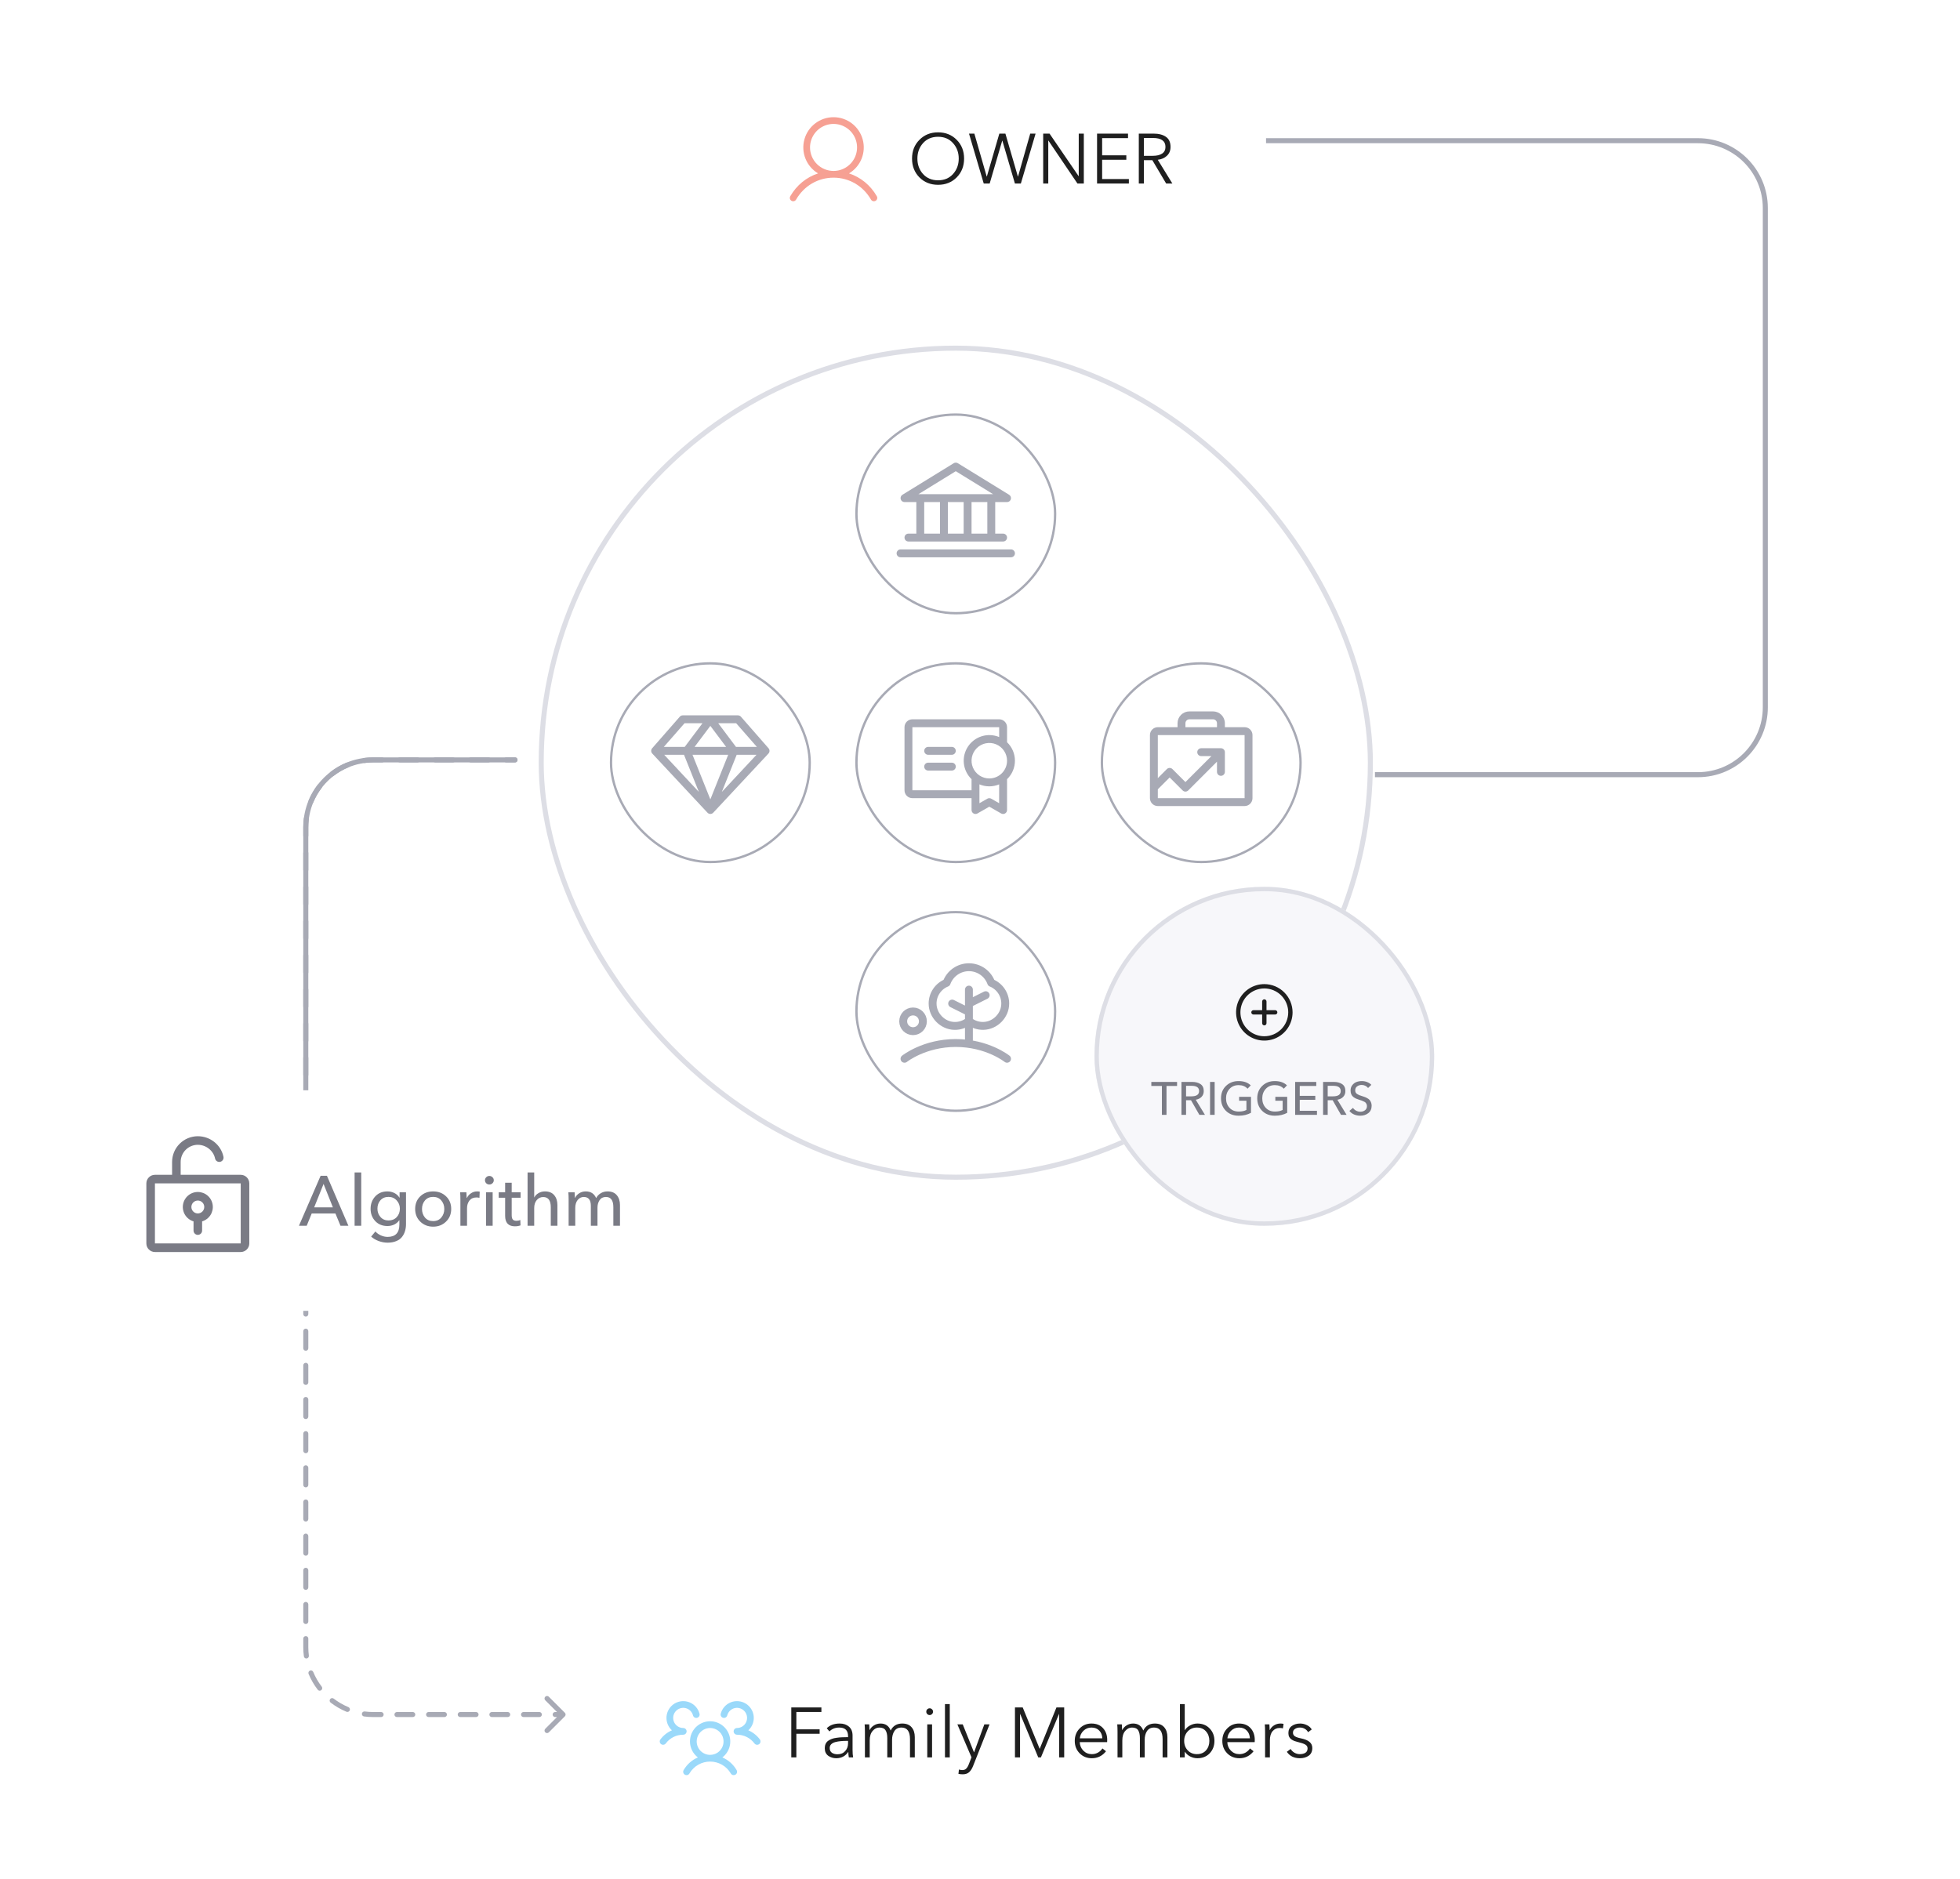 <svg width="389" height="373" viewBox="0 0 389 373" fill="none" xmlns="http://www.w3.org/2000/svg">
<g clip-path="url(#clip0_13417_90470)">
<path d="M102.216 150.338C102.492 150.338 102.716 150.562 102.716 150.838C102.716 151.114 102.492 151.338 102.216 151.338V150.338ZM112.107 339.975C112.303 340.17 112.303 340.486 112.107 340.682L108.925 343.864C108.73 344.059 108.414 344.059 108.218 343.864C108.023 343.668 108.023 343.352 108.218 343.157L111.047 340.328L108.218 337.5C108.023 337.304 108.023 336.988 108.218 336.793C108.414 336.597 108.73 336.597 108.925 336.793L112.107 339.975ZM110.184 340.828C109.908 340.828 109.684 340.604 109.684 340.328C109.684 340.052 109.908 339.828 110.184 339.828V340.828ZM107.043 339.828C107.32 339.828 107.543 340.052 107.543 340.328C107.543 340.604 107.32 340.828 107.043 340.828V339.828ZM103.903 340.828C103.627 340.828 103.403 340.604 103.403 340.328C103.403 340.052 103.627 339.828 103.903 339.828V340.828ZM100.763 339.828C101.039 339.828 101.263 340.052 101.263 340.328C101.263 340.604 101.039 340.828 100.763 340.828V339.828ZM97.623 340.828C97.347 340.828 97.123 340.604 97.123 340.328C97.123 340.052 97.347 339.828 97.623 339.828V340.828ZM94.482 339.828C94.758 339.828 94.982 340.052 94.982 340.328C94.982 340.604 94.758 340.828 94.482 340.828V339.828ZM91.342 340.828C91.066 340.828 90.842 340.604 90.842 340.328C90.842 340.052 91.066 339.828 91.342 339.828V340.828ZM88.202 339.828C88.478 339.828 88.702 340.052 88.702 340.328C88.702 340.604 88.478 340.828 88.202 340.828V339.828ZM85.061 340.828C84.785 340.828 84.561 340.604 84.561 340.328C84.561 340.052 84.785 339.828 85.061 339.828V340.828ZM81.921 339.828C82.197 339.828 82.421 340.052 82.421 340.328C82.421 340.604 82.197 340.828 81.921 340.828V339.828ZM78.781 340.828C78.505 340.828 78.281 340.604 78.281 340.328C78.281 340.052 78.505 339.828 78.781 339.828V340.828ZM75.641 339.828C75.917 339.828 76.141 340.052 76.141 340.328C76.141 340.604 75.917 340.828 75.641 340.828V339.828ZM72.258 340.711C71.985 340.675 71.791 340.424 71.827 340.15C71.863 339.877 72.114 339.684 72.388 339.719L72.258 340.711ZM69.141 338.851C69.396 338.957 69.517 339.249 69.411 339.504C69.305 339.76 69.013 339.881 68.758 339.775L69.141 338.851ZM65.621 337.96C65.402 337.792 65.361 337.478 65.529 337.259C65.697 337.04 66.011 336.999 66.23 337.168L65.621 337.96ZM63.852 334.789C64.02 335.008 63.979 335.322 63.76 335.49C63.541 335.659 63.227 335.618 63.059 335.399L63.852 334.789ZM61.245 332.262C61.139 332.007 61.26 331.714 61.515 331.609C61.77 331.503 62.063 331.624 62.169 331.879L61.245 332.262ZM61.3 328.632C61.336 328.906 61.143 329.157 60.869 329.192C60.595 329.228 60.344 329.035 60.309 328.761L61.3 328.632ZM60.191 325.254C60.191 324.978 60.415 324.754 60.691 324.754C60.968 324.754 61.191 324.978 61.191 325.254H60.191ZM61.191 321.864C61.191 322.14 60.968 322.364 60.691 322.364C60.415 322.364 60.191 322.14 60.191 321.864H61.191ZM60.191 318.473C60.191 318.197 60.415 317.973 60.691 317.973C60.968 317.973 61.191 318.197 61.191 318.473H60.191ZM61.191 315.083C61.191 315.359 60.968 315.583 60.691 315.583C60.415 315.583 60.191 315.359 60.191 315.083H61.191ZM60.191 311.693C60.191 311.417 60.415 311.193 60.691 311.193C60.968 311.193 61.191 311.417 61.191 311.693H60.191ZM61.191 308.303C61.191 308.579 60.968 308.803 60.691 308.803C60.415 308.803 60.191 308.579 60.191 308.303H61.191ZM60.191 304.912C60.191 304.636 60.415 304.412 60.691 304.412C60.968 304.412 61.191 304.636 61.191 304.912H60.191ZM61.191 301.522C61.191 301.798 60.968 302.022 60.691 302.022C60.415 302.022 60.191 301.798 60.191 301.522H61.191ZM60.191 298.132C60.191 297.856 60.415 297.632 60.691 297.632C60.968 297.632 61.191 297.856 61.191 298.132H60.191ZM61.191 294.742C61.191 295.018 60.968 295.242 60.691 295.242C60.415 295.242 60.191 295.018 60.191 294.742H61.191ZM60.191 291.351C60.191 291.075 60.415 290.851 60.691 290.851C60.968 290.851 61.191 291.075 61.191 291.351H60.191ZM61.191 287.961C61.191 288.237 60.968 288.461 60.691 288.461C60.415 288.461 60.191 288.237 60.191 287.961H61.191ZM60.191 284.571C60.191 284.295 60.415 284.071 60.691 284.071C60.968 284.071 61.191 284.295 61.191 284.571H60.191ZM61.191 281.181C61.191 281.457 60.968 281.681 60.691 281.681C60.415 281.681 60.191 281.457 60.191 281.181H61.191ZM60.191 277.79C60.191 277.514 60.415 277.29 60.691 277.29C60.968 277.29 61.191 277.514 61.191 277.79H60.191ZM61.191 274.4C61.191 274.676 60.968 274.9 60.691 274.9C60.415 274.9 60.191 274.676 60.191 274.4H61.191ZM60.191 271.01C60.191 270.734 60.415 270.51 60.691 270.51C60.968 270.51 61.191 270.734 61.191 271.01H60.191ZM61.191 267.62C61.191 267.896 60.968 268.12 60.691 268.12C60.415 268.12 60.191 267.896 60.191 267.62H61.191ZM60.191 264.229C60.191 263.953 60.415 263.729 60.691 263.729C60.968 263.729 61.191 263.953 61.191 264.229H60.191ZM61.191 260.839C61.191 261.115 60.968 261.339 60.691 261.339C60.415 261.339 60.191 261.115 60.191 260.839H61.191ZM60.191 257.449C60.191 257.173 60.415 256.949 60.691 256.949C60.968 256.949 61.191 257.173 61.191 257.449H60.191ZM61.191 254.059C61.191 254.335 60.968 254.559 60.691 254.559C60.415 254.559 60.191 254.335 60.191 254.059H61.191ZM60.191 250.668C60.191 250.392 60.415 250.168 60.691 250.168C60.968 250.168 61.191 250.392 61.191 250.668H60.191ZM61.191 247.278C61.191 247.554 60.968 247.778 60.691 247.778C60.415 247.778 60.191 247.554 60.191 247.278H61.191ZM60.191 243.888C60.191 243.612 60.415 243.388 60.691 243.388C60.968 243.388 61.191 243.612 61.191 243.888H60.191ZM61.191 240.498C61.191 240.774 60.968 240.998 60.691 240.998C60.415 240.998 60.191 240.774 60.191 240.498H61.191ZM60.191 237.107C60.191 236.831 60.415 236.607 60.691 236.607C60.968 236.607 61.191 236.831 61.191 237.107H60.191ZM61.191 233.717C61.191 233.993 60.968 234.217 60.691 234.217C60.415 234.217 60.191 233.993 60.191 233.717H61.191ZM60.191 230.327C60.191 230.051 60.415 229.827 60.691 229.827C60.968 229.827 61.191 230.051 61.191 230.327H60.191ZM61.191 226.937C61.191 227.213 60.968 227.437 60.691 227.437C60.415 227.437 60.191 227.213 60.191 226.937H61.191ZM60.191 223.546C60.191 223.27 60.415 223.046 60.691 223.046C60.968 223.046 61.191 223.27 61.191 223.546H60.191ZM61.191 220.156C61.191 220.432 60.968 220.656 60.691 220.656C60.415 220.656 60.191 220.432 60.191 220.156H61.191ZM60.191 216.766C60.191 216.49 60.415 216.266 60.691 216.266C60.968 216.266 61.191 216.49 61.191 216.766H60.191ZM61.191 213.376C61.191 213.652 60.968 213.876 60.691 213.876C60.415 213.876 60.191 213.652 60.191 213.376H61.191ZM60.191 209.985C60.191 209.709 60.415 209.485 60.691 209.485C60.968 209.485 61.191 209.709 61.191 209.985H60.191ZM61.191 206.595C61.191 206.871 60.968 207.095 60.691 207.095C60.415 207.095 60.191 206.871 60.191 206.595H61.191ZM60.191 203.205C60.191 202.929 60.415 202.705 60.691 202.705C60.968 202.705 61.191 202.929 61.191 203.205H60.191ZM61.191 199.815C61.191 200.091 60.968 200.315 60.691 200.315C60.415 200.315 60.191 200.091 60.191 199.815H61.191ZM60.191 196.424C60.191 196.148 60.415 195.924 60.691 195.924C60.968 195.924 61.191 196.148 61.191 196.424H60.191ZM61.191 193.034C61.191 193.31 60.968 193.534 60.691 193.534C60.415 193.534 60.191 193.31 60.191 193.034H61.191ZM60.191 189.644C60.191 189.368 60.415 189.144 60.691 189.144C60.968 189.144 61.191 189.368 61.191 189.644H60.191ZM61.191 186.254C61.191 186.53 60.968 186.754 60.691 186.754C60.415 186.754 60.191 186.53 60.191 186.254H61.191ZM60.191 182.863C60.191 182.587 60.415 182.363 60.691 182.363C60.968 182.363 61.191 182.587 61.191 182.863H60.191ZM61.191 179.473C61.191 179.749 60.968 179.973 60.691 179.973C60.415 179.973 60.191 179.749 60.191 179.473H61.191ZM60.191 176.083C60.191 175.807 60.415 175.583 60.691 175.583C60.968 175.583 61.191 175.807 61.191 176.083H60.191ZM61.191 172.693C61.191 172.969 60.968 173.193 60.691 173.193C60.415 173.193 60.191 172.969 60.191 172.693H61.191ZM60.191 169.302C60.191 169.026 60.415 168.802 60.691 168.802C60.968 168.802 61.191 169.026 61.191 169.302H60.191ZM61.191 165.912C61.191 166.188 60.968 166.412 60.691 166.412C60.415 166.412 60.191 166.188 60.191 165.912H61.191ZM60.309 162.405C60.344 162.131 60.595 161.938 60.869 161.974C61.143 162.009 61.336 162.26 61.3 162.534L60.309 162.405ZM62.169 159.287C62.063 159.542 61.77 159.663 61.515 159.557C61.26 159.452 61.139 159.159 61.245 158.904L62.169 159.287ZM63.059 155.767C63.227 155.548 63.541 155.507 63.76 155.676C63.979 155.844 64.02 156.158 63.852 156.377L63.059 155.767ZM66.23 153.998C66.011 154.167 65.697 154.126 65.529 153.907C65.361 153.688 65.402 153.374 65.621 153.206L66.23 153.998ZM68.758 151.391C69.013 151.285 69.305 151.406 69.411 151.662C69.517 151.917 69.396 152.209 69.141 152.315L68.758 151.391ZM72.388 151.447C72.114 151.482 71.863 151.289 71.827 151.016C71.791 150.742 71.985 150.491 72.258 150.455L72.388 151.447ZM75.83 150.338C76.106 150.338 76.33 150.562 76.33 150.838C76.33 151.114 76.106 151.338 75.83 151.338V150.338ZM79.348 151.338C79.072 151.338 78.848 151.114 78.848 150.838C78.848 150.562 79.072 150.338 79.348 150.338V151.338ZM82.866 150.338C83.142 150.338 83.366 150.562 83.366 150.838C83.366 151.114 83.142 151.338 82.866 151.338V150.338ZM86.384 151.338C86.108 151.338 85.884 151.114 85.884 150.838C85.884 150.562 86.108 150.338 86.384 150.338V151.338ZM89.902 150.338C90.178 150.338 90.402 150.562 90.402 150.838C90.402 151.114 90.178 151.338 89.902 151.338V150.338ZM93.42 151.338C93.144 151.338 92.92 151.114 92.92 150.838C92.92 150.562 93.144 150.338 93.42 150.338V151.338ZM96.939 150.338C97.215 150.338 97.439 150.562 97.439 150.838C97.439 151.114 97.215 151.338 96.939 151.338V150.338ZM100.457 151.338C100.181 151.338 99.957 151.114 99.957 150.838C99.957 150.562 100.181 150.338 100.457 150.338V151.338ZM111.754 340.328V340.828H110.184V340.328V339.828H111.754V340.328ZM107.043 340.328V340.828H103.903V340.328V339.828H107.043V340.328ZM100.763 340.328V340.828H97.623V340.328V339.828H100.763V340.328ZM94.482 340.328V340.828H91.342V340.328V339.828H94.482V340.328ZM88.202 340.328V340.828H85.061V340.328V339.828H88.202V340.328ZM81.921 340.328V340.828H78.781V340.328V339.828H81.921V340.328ZM75.641 340.328V340.828H74.07V340.328V339.828H75.641V340.328ZM74.07 340.328V340.828C73.457 340.828 72.852 340.788 72.258 340.711L72.323 340.215L72.388 339.719C72.938 339.791 73.5 339.828 74.07 339.828V340.328ZM68.949 339.313L68.758 339.775C67.629 339.307 66.576 338.694 65.621 337.96L65.925 337.564L66.23 337.168C67.117 337.849 68.094 338.417 69.141 338.851L68.949 339.313ZM63.456 335.094L63.059 335.399C62.325 334.444 61.713 333.391 61.245 332.262L61.707 332.07L62.169 331.879C62.603 332.926 63.171 333.903 63.852 334.789L63.456 335.094ZM60.804 328.696L60.309 328.761C60.231 328.168 60.191 327.563 60.191 326.949H60.691H61.191C61.191 327.52 61.228 328.081 61.3 328.632L60.804 328.696ZM60.691 326.949H60.191V325.254H60.691H61.191V326.949H60.691ZM60.691 321.864H60.191V318.473H60.691H61.191V321.864H60.691ZM60.691 315.083H60.191V311.693H60.691H61.191V315.083H60.691ZM60.691 308.303H60.191V304.912H60.691H61.191V308.303H60.691ZM60.691 301.522H60.191V298.132H60.691H61.191V301.522H60.691ZM60.691 294.742H60.191V291.351H60.691H61.191V294.742H60.691ZM60.691 287.961H60.191V284.571H60.691H61.191V287.961H60.691ZM60.691 281.181H60.191V277.79H60.691H61.191V281.181H60.691ZM60.691 274.4H60.191V271.01H60.691H61.191V274.4H60.691ZM60.691 267.62H60.191V264.229H60.691H61.191V267.62H60.691ZM60.691 260.839H60.191V257.449H60.691H61.191V260.839H60.691ZM60.691 254.059H60.191V250.668H60.691H61.191V254.059H60.691ZM60.691 247.278H60.191V243.888H60.691H61.191V247.278H60.691ZM60.691 240.498H60.191V237.107H60.691H61.191V240.498H60.691ZM60.691 233.717H60.191V230.327H60.691H61.191V233.717H60.691ZM60.691 226.937H60.191V223.546H60.691H61.191V226.937H60.691ZM60.691 220.156H60.191V216.766H60.691H61.191V220.156H60.691ZM60.691 213.376H60.191V209.985H60.691H61.191V213.376H60.691ZM60.691 206.595H60.191V203.205H60.691H61.191V206.595H60.691ZM60.691 199.815H60.191V196.424H60.691H61.191V199.815H60.691ZM60.691 193.034H60.191V189.644H60.691H61.191V193.034H60.691ZM60.691 186.254H60.191V182.863H60.691H61.191V186.254H60.691ZM60.691 179.473H60.191V176.083H60.691H61.191V179.473H60.691ZM60.691 172.693H60.191V169.302H60.691H61.191V172.693H60.691ZM60.691 165.912H60.191V164.217H60.691H61.191V165.912H60.691ZM60.691 164.217H60.191C60.191 163.603 60.231 162.998 60.309 162.405L60.804 162.47L61.3 162.534C61.228 163.085 61.191 163.646 61.191 164.217H60.691ZM61.707 159.096L61.245 158.904C61.713 157.775 62.325 156.722 63.059 155.767L63.456 156.072L63.852 156.377C63.171 157.263 62.603 158.24 62.169 159.287L61.707 159.096ZM65.925 153.602L65.621 153.206C66.576 152.472 67.629 151.859 68.758 151.391L68.949 151.853L69.141 152.315C68.094 152.749 67.117 153.317 66.23 153.998L65.925 153.602ZM72.323 150.951L72.258 150.455C72.852 150.378 73.457 150.338 74.07 150.338V150.838V151.338C73.5 151.338 72.938 151.375 72.388 151.447L72.323 150.951ZM74.07 150.838V150.338H75.83V150.838V151.338H74.07V150.838ZM79.348 150.838V150.338H82.866V150.838V151.338H79.348V150.838ZM86.384 150.838V150.338H89.902V150.838V151.338H86.384V150.838ZM93.42 150.838V150.338H96.939V150.838V151.338H93.42V150.838ZM100.457 150.838V150.338H102.216V150.838V151.338H100.457V150.838Z" fill="#A8AAB5"/>
<path d="M102.215 150.838H74.07C66.68 150.838 60.691 156.828 60.691 164.217V240.328" stroke="#A8AAB5" stroke-linecap="round"/>
<g filter="url(#filter0_d_13417_90470)">
<rect x="138.25" y="3.029" width="111.494" height="46.795" rx="23.398" fill="white"/>
<path d="M174.009 33.427C172.74 31.233 170.784 29.66 168.502 28.914C169.631 28.242 170.508 27.218 170.999 25.999C171.489 24.78 171.566 23.433 171.218 22.167C170.869 20.9 170.114 19.782 169.069 18.986C168.024 18.19 166.747 17.758 165.433 17.758C164.119 17.758 162.841 18.19 161.796 18.986C160.751 19.782 159.996 20.9 159.648 22.167C159.299 23.433 159.376 24.78 159.867 25.999C160.357 27.218 161.235 28.242 162.364 28.914C160.081 29.659 158.125 31.232 156.856 33.427C156.81 33.503 156.779 33.587 156.765 33.675C156.752 33.763 156.756 33.853 156.778 33.94C156.8 34.026 156.839 34.107 156.893 34.178C156.947 34.249 157.014 34.308 157.091 34.353C157.168 34.397 157.253 34.426 157.342 34.437C157.43 34.448 157.52 34.441 157.605 34.417C157.691 34.393 157.771 34.352 157.841 34.297C157.91 34.241 157.968 34.172 158.01 34.094C159.58 31.38 162.355 29.76 165.433 29.76C168.51 29.76 171.285 31.38 172.855 34.094C172.898 34.172 172.955 34.241 173.025 34.297C173.094 34.352 173.174 34.393 173.26 34.417C173.346 34.441 173.435 34.448 173.524 34.437C173.612 34.426 173.697 34.397 173.774 34.353C173.852 34.308 173.919 34.249 173.973 34.178C174.026 34.107 174.065 34.026 174.087 33.94C174.109 33.853 174.114 33.763 174.1 33.675C174.087 33.587 174.056 33.503 174.009 33.427ZM160.766 23.761C160.766 22.837 161.04 21.935 161.553 21.168C162.065 20.401 162.794 19.802 163.647 19.449C164.5 19.096 165.438 19.003 166.343 19.184C167.248 19.364 168.08 19.808 168.733 20.461C169.385 21.113 169.83 21.945 170.01 22.85C170.19 23.755 170.097 24.694 169.744 25.546C169.391 26.399 168.793 27.128 168.025 27.641C167.258 28.153 166.356 28.427 165.433 28.427C164.195 28.426 163.009 27.934 162.134 27.059C161.26 26.184 160.767 24.998 160.766 23.761Z" fill="#F6A093"/>
<path d="M189.873 22.247C190.853 23.227 191.343 24.468 191.343 25.971C191.343 27.473 190.853 28.719 189.873 29.709C188.893 30.689 187.661 31.179 186.177 31.179C184.693 31.179 183.461 30.689 182.481 29.709C181.501 28.719 181.011 27.473 181.011 25.971C181.011 24.468 181.501 23.227 182.481 22.247C183.461 21.257 184.693 20.763 186.177 20.763C187.661 20.763 188.893 21.257 189.873 22.247ZM189.145 29.037C189.901 28.197 190.279 27.175 190.279 25.971C190.279 24.767 189.901 23.745 189.145 22.905C188.398 22.065 187.409 21.645 186.177 21.645C184.945 21.645 183.951 22.065 183.195 22.905C182.448 23.745 182.075 24.767 182.075 25.971C182.075 27.175 182.448 28.197 183.195 29.037C183.951 29.867 184.945 30.283 186.177 30.283C187.409 30.283 188.398 29.867 189.145 29.037ZM193.381 21.015L195.831 29.541H195.859L198.337 21.015H199.541L202.019 29.541H202.047L204.469 21.015H205.533L202.607 30.927H201.431L198.939 22.415H198.911L196.419 30.927H195.243L192.317 21.015H193.381ZM208.301 21.015L214.069 29.457H214.097V21.015H215.105V30.927H213.845L208.077 22.401H208.049V30.927H207.041V21.015H208.301ZM218.74 26.209V30.031H224.046V30.927H217.732V21.015H223.878V21.911H218.74V25.327H223.542V26.209H218.74ZM227.025 26.293V30.927H226.017V21.015H228.929C229.975 21.015 230.801 21.229 231.407 21.659C232.014 22.079 232.317 22.746 232.317 23.661C232.317 24.379 232.079 24.963 231.603 25.411C231.137 25.859 230.53 26.125 229.783 26.209L232.681 30.927H231.449L228.705 26.293H227.025ZM227.025 21.883V25.425H228.775C229.587 25.425 230.213 25.275 230.651 24.977C231.09 24.678 231.309 24.239 231.309 23.661C231.309 22.475 230.479 21.883 228.817 21.883H227.025Z" fill="#1F1F1F"/>
</g>
<g filter="url(#filter1_d_13417_90470)">
<rect x="113.754" y="315.367" width="164.494" height="46.795" rx="23.398" fill="white"/>
<path d="M150.671 340.695C150.601 340.747 150.521 340.785 150.436 340.807C150.352 340.829 150.263 340.834 150.177 340.821C150.09 340.809 150.007 340.78 149.931 340.735C149.856 340.69 149.79 340.631 149.738 340.561C149.336 340.021 148.813 339.583 148.211 339.282C147.608 338.981 146.944 338.825 146.271 338.828C146.14 338.828 146.012 338.789 145.902 338.717C145.793 338.644 145.708 338.541 145.657 338.42C145.622 338.338 145.604 338.25 145.604 338.161C145.604 338.072 145.622 337.984 145.657 337.902C145.708 337.781 145.793 337.678 145.902 337.606C146.012 337.533 146.14 337.495 146.271 337.495C146.645 337.495 147.012 337.39 147.329 337.192C147.646 336.994 147.902 336.711 148.067 336.375C148.231 336.039 148.298 335.664 148.26 335.292C148.222 334.92 148.081 334.566 147.852 334.27C147.623 333.974 147.315 333.749 146.965 333.619C146.614 333.489 146.233 333.46 145.867 333.536C145.501 333.611 145.163 333.788 144.892 334.046C144.621 334.304 144.428 334.633 144.334 334.995C144.312 335.08 144.274 335.159 144.221 335.229C144.169 335.299 144.103 335.358 144.027 335.403C143.952 335.447 143.868 335.476 143.782 335.488C143.695 335.501 143.607 335.496 143.522 335.474C143.437 335.452 143.357 335.414 143.287 335.361C143.217 335.308 143.158 335.242 143.114 335.167C143.069 335.091 143.04 335.008 143.028 334.921C143.016 334.834 143.021 334.746 143.043 334.661C143.172 334.159 143.418 333.694 143.759 333.303C144.1 332.913 144.528 332.607 145.008 332.41C145.488 332.214 146.007 332.132 146.524 332.172C147.042 332.211 147.542 332.371 147.987 332.638C148.432 332.906 148.808 333.273 149.085 333.711C149.363 334.149 149.535 334.646 149.587 335.162C149.638 335.678 149.569 336.2 149.384 336.684C149.199 337.169 148.903 337.604 148.521 337.954C149.427 338.346 150.215 338.969 150.807 339.76C150.859 339.831 150.897 339.911 150.919 339.996C150.941 340.081 150.945 340.169 150.933 340.256C150.92 340.343 150.89 340.426 150.845 340.501C150.801 340.577 150.741 340.642 150.671 340.695ZM146.181 345.828C146.229 345.904 146.262 345.989 146.276 346.077C146.291 346.166 146.287 346.257 146.266 346.344C146.244 346.431 146.206 346.514 146.152 346.586C146.098 346.657 146.03 346.718 145.952 346.763C145.874 346.808 145.788 346.837 145.699 346.847C145.609 346.858 145.519 346.851 145.433 346.826C145.346 346.801 145.266 346.759 145.196 346.702C145.127 346.645 145.069 346.574 145.028 346.495C144.608 345.783 144.01 345.194 143.292 344.785C142.575 344.375 141.764 344.16 140.938 344.16C140.112 344.16 139.3 344.375 138.583 344.785C137.866 345.194 137.268 345.783 136.848 346.495C136.806 346.574 136.749 346.645 136.679 346.702C136.609 346.759 136.529 346.801 136.443 346.826C136.356 346.851 136.266 346.858 136.177 346.847C136.087 346.837 136.001 346.808 135.923 346.763C135.846 346.718 135.778 346.657 135.724 346.586C135.67 346.514 135.631 346.431 135.609 346.344C135.588 346.257 135.585 346.166 135.599 346.077C135.614 345.989 135.646 345.904 135.694 345.828C136.341 344.717 137.326 343.843 138.506 343.335C137.842 342.826 137.354 342.123 137.111 341.323C136.868 340.523 136.881 339.667 137.149 338.875C137.418 338.083 137.927 337.395 138.607 336.908C139.286 336.421 140.102 336.159 140.938 336.159C141.774 336.159 142.589 336.421 143.268 336.908C143.948 337.395 144.458 338.083 144.726 338.875C144.994 339.667 145.008 340.523 144.764 341.323C144.521 342.123 144.033 342.826 143.369 343.335C144.549 343.843 145.535 344.717 146.181 345.828ZM140.938 342.828C141.465 342.828 141.981 342.672 142.419 342.379C142.858 342.086 143.199 341.669 143.401 341.182C143.603 340.695 143.656 340.158 143.553 339.641C143.45 339.124 143.196 338.649 142.823 338.276C142.45 337.903 141.975 337.649 141.458 337.546C140.941 337.443 140.404 337.496 139.917 337.698C139.43 337.899 139.013 338.241 138.72 338.68C138.427 339.118 138.271 339.634 138.271 340.161C138.271 340.869 138.552 341.547 139.052 342.047C139.552 342.547 140.23 342.828 140.938 342.828ZM136.271 338.161C136.271 337.985 136.201 337.815 136.076 337.69C135.951 337.565 135.781 337.495 135.604 337.495C135.23 337.495 134.864 337.39 134.546 337.192C134.229 336.994 133.973 336.711 133.809 336.375C133.644 336.039 133.577 335.664 133.615 335.292C133.653 334.92 133.794 334.566 134.023 334.27C134.253 333.974 134.56 333.749 134.911 333.619C135.262 333.489 135.642 333.46 136.008 333.536C136.375 333.611 136.712 333.788 136.983 334.046C137.254 334.304 137.448 334.633 137.541 334.995C137.585 335.166 137.696 335.313 137.848 335.403C138 335.492 138.182 335.518 138.354 335.474C138.525 335.43 138.672 335.319 138.761 335.167C138.851 335.014 138.877 334.833 138.833 334.661C138.703 334.159 138.458 333.694 138.117 333.303C137.775 332.913 137.348 332.607 136.868 332.41C136.388 332.214 135.868 332.132 135.351 332.172C134.834 332.211 134.333 332.371 133.888 332.638C133.444 332.906 133.068 333.273 132.79 333.711C132.512 334.149 132.341 334.646 132.289 335.162C132.237 335.678 132.306 336.2 132.491 336.684C132.676 337.169 132.972 337.604 133.354 337.954C132.449 338.347 131.662 338.97 131.071 339.76C130.965 339.902 130.919 340.08 130.944 340.255C130.969 340.43 131.063 340.588 131.204 340.694C131.345 340.8 131.523 340.846 131.698 340.821C131.874 340.796 132.032 340.703 132.138 340.561C132.54 340.021 133.063 339.583 133.665 339.282C134.267 338.981 134.931 338.825 135.604 338.828C135.781 338.828 135.951 338.758 136.076 338.633C136.201 338.508 136.271 338.338 136.271 338.161Z" fill="#9AD9FA"/>
<path d="M158.054 338.638V343.328H157.046V333.416H163.024V334.312H158.054V337.756H162.674V338.638H158.054ZM168.312 339.31V339.1C168.312 337.971 167.729 337.406 166.562 337.406C165.778 337.406 165.129 337.663 164.616 338.176L164.084 337.546C164.709 336.921 165.568 336.608 166.66 336.608C167.407 336.608 168.018 336.813 168.494 337.224C168.97 337.635 169.208 338.223 169.208 338.988V341.858C169.208 342.446 169.245 342.936 169.32 343.328H168.466C168.401 342.955 168.368 342.6 168.368 342.264H168.34C167.771 343.085 166.977 343.496 165.96 343.496C165.372 343.496 164.845 343.333 164.378 343.006C163.921 342.67 163.692 342.171 163.692 341.508C163.692 341.181 163.748 340.897 163.86 340.654C163.972 340.402 164.14 340.197 164.364 340.038C164.588 339.879 164.831 339.753 165.092 339.66C165.353 339.557 165.675 339.483 166.058 339.436C166.441 339.38 166.795 339.347 167.122 339.338C167.458 339.319 167.855 339.31 168.312 339.31ZM168.312 340.052H168.032C167.584 340.052 167.183 340.071 166.828 340.108C166.483 340.136 166.133 340.197 165.778 340.29C165.433 340.383 165.162 340.528 164.966 340.724C164.77 340.92 164.672 341.167 164.672 341.466C164.672 341.895 164.821 342.213 165.12 342.418C165.419 342.614 165.783 342.712 166.212 342.712C166.856 342.712 167.365 342.502 167.738 342.082C168.121 341.662 168.312 341.149 168.312 340.542V340.052ZM172.598 337.896C172.794 337.513 173.084 337.205 173.466 336.972C173.858 336.729 174.288 336.608 174.754 336.608C175.744 336.608 176.416 337.07 176.77 337.994C177.228 337.07 177.993 336.608 179.066 336.608C179.878 336.608 180.494 336.851 180.914 337.336C181.344 337.821 181.558 338.479 181.558 339.31V343.328H180.606V339.702C180.606 338.171 180.042 337.406 178.912 337.406C178.278 337.406 177.806 337.644 177.498 338.12C177.2 338.587 177.05 339.161 177.05 339.842V343.328H176.098V339.506C176.098 338.815 175.982 338.293 175.748 337.938C175.524 337.583 175.114 337.406 174.516 337.406C174.012 337.406 173.569 337.63 173.186 338.078C172.804 338.517 172.612 339.147 172.612 339.968V343.328H171.66V338.218C171.66 337.658 171.642 337.177 171.604 336.776H172.514C172.552 337.243 172.57 337.616 172.57 337.896H172.598ZM184.986 336.776V343.328H184.034V336.776H184.986ZM184.972 333.78C185.112 333.911 185.182 334.069 185.182 334.256C185.182 334.443 185.112 334.601 184.972 334.732C184.841 334.863 184.687 334.928 184.51 334.928C184.332 334.928 184.174 334.863 184.034 334.732C183.903 334.601 183.838 334.443 183.838 334.256C183.838 334.069 183.903 333.911 184.034 333.78C184.174 333.649 184.332 333.584 184.51 333.584C184.687 333.584 184.841 333.649 184.972 333.78ZM188.5 332.744V343.328H187.548V332.744H188.5ZM191.075 336.776L193.301 342.306H193.329L195.359 336.776H196.395L193.133 345.022C192.918 345.573 192.652 345.988 192.335 346.268C192.027 346.548 191.607 346.688 191.075 346.688C190.786 346.688 190.501 346.66 190.221 346.604L190.319 345.736C190.543 345.811 190.776 345.848 191.019 345.848C191.327 345.848 191.574 345.75 191.761 345.554C191.957 345.367 192.13 345.078 192.279 344.686L192.811 343.314L190.011 336.776H191.075ZM202.979 333.416L206.339 341.62H206.353L209.671 333.416H211.211V343.328H210.203V334.718H210.175L206.591 343.328H206.059L202.475 334.718H202.447V343.328H201.439V333.416H202.979ZM214.315 339.548H218.781C218.753 338.913 218.548 338.4 218.165 338.008C217.792 337.607 217.274 337.406 216.611 337.406C215.995 337.406 215.468 337.621 215.029 338.05C214.6 338.47 214.362 338.969 214.315 339.548ZM219.747 339.856C219.747 340.043 219.743 340.192 219.733 340.304H214.301C214.32 340.967 214.558 341.531 215.015 341.998C215.473 342.455 216.033 342.684 216.695 342.684C217.153 342.684 217.568 342.577 217.941 342.362C218.315 342.138 218.599 341.867 218.795 341.55L219.509 342.11C218.781 343.034 217.843 343.496 216.695 343.496C215.725 343.496 214.917 343.169 214.273 342.516C213.629 341.863 213.307 341.041 213.307 340.052C213.307 339.072 213.625 338.255 214.259 337.602C214.894 336.939 215.678 336.608 216.611 336.608C217.601 336.608 218.371 336.916 218.921 337.532C219.472 338.139 219.747 338.913 219.747 339.856ZM222.733 337.896C222.929 337.513 223.218 337.205 223.601 336.972C223.993 336.729 224.422 336.608 224.889 336.608C225.878 336.608 226.55 337.07 226.905 337.994C227.362 337.07 228.128 336.608 229.201 336.608C230.013 336.608 230.629 336.851 231.049 337.336C231.478 337.821 231.693 338.479 231.693 339.31V343.328H230.741V339.702C230.741 338.171 230.176 337.406 229.047 337.406C228.412 337.406 227.941 337.644 227.633 338.12C227.334 338.587 227.185 339.161 227.185 339.842V343.328H226.233V339.506C226.233 338.815 226.116 338.293 225.883 337.938C225.659 337.583 225.248 337.406 224.651 337.406C224.147 337.406 223.704 337.63 223.321 338.078C222.938 338.517 222.747 339.147 222.747 339.968V343.328H221.795V338.218C221.795 337.658 221.776 337.177 221.739 336.776H222.649C222.686 337.243 222.705 337.616 222.705 337.896H222.733ZM235.163 342.222H235.135V343.328H234.183V332.744H235.135V337.91H235.163C235.433 337.499 235.793 337.182 236.241 336.958C236.689 336.725 237.155 336.608 237.641 336.608C238.649 336.608 239.465 336.939 240.091 337.602C240.716 338.255 241.029 339.072 241.029 340.052C241.029 341.032 240.716 341.853 240.091 342.516C239.465 343.169 238.649 343.496 237.641 343.496C237.155 343.496 236.689 343.384 236.241 343.16C235.793 342.936 235.433 342.623 235.163 342.222ZM239.349 341.942C239.797 341.438 240.021 340.808 240.021 340.052C240.021 339.296 239.797 338.666 239.349 338.162C238.91 337.658 238.308 337.406 237.543 337.406C236.815 337.406 236.213 337.658 235.737 338.162C235.261 338.666 235.023 339.296 235.023 340.052C235.023 340.808 235.261 341.438 235.737 341.942C236.213 342.437 236.815 342.684 237.543 342.684C238.308 342.684 238.91 342.437 239.349 341.942ZM243.601 339.548H248.067C248.039 338.913 247.833 338.4 247.451 338.008C247.077 337.607 246.559 337.406 245.897 337.406C245.281 337.406 244.753 337.621 244.315 338.05C243.885 338.47 243.647 338.969 243.601 339.548ZM249.033 339.856C249.033 340.043 249.028 340.192 249.019 340.304H243.587C243.605 340.967 243.843 341.531 244.301 341.998C244.758 342.455 245.318 342.684 245.981 342.684C246.438 342.684 246.853 342.577 247.227 342.362C247.6 342.138 247.885 341.867 248.081 341.55L248.795 342.11C248.067 343.034 247.129 343.496 245.981 343.496C245.01 343.496 244.203 343.169 243.559 342.516C242.915 341.863 242.593 341.041 242.593 340.052C242.593 339.072 242.91 338.255 243.545 337.602C244.179 336.939 244.963 336.608 245.897 336.608C246.886 336.608 247.656 336.916 248.207 337.532C248.757 338.139 249.033 338.913 249.033 339.856ZM251.08 338.218C251.08 337.658 251.062 337.177 251.024 336.776H251.934C251.972 337.243 251.99 337.616 251.99 337.896H252.018C252.205 337.513 252.485 337.205 252.858 336.972C253.241 336.729 253.661 336.608 254.118 336.608C254.37 336.608 254.58 336.631 254.748 336.678L254.622 337.574C254.473 337.518 254.249 337.49 253.95 337.49C253.4 337.49 252.942 337.7 252.578 338.12C252.214 338.531 252.032 339.147 252.032 339.968V343.328H251.08V338.218ZM260.339 337.784L259.611 338.33C259.471 338.05 259.257 337.826 258.967 337.658C258.678 337.49 258.356 337.406 258.001 337.406C257.619 337.406 257.292 337.495 257.021 337.672C256.751 337.84 256.615 338.092 256.615 338.428C256.615 338.727 256.737 338.96 256.979 339.128C257.222 339.296 257.623 339.436 258.183 339.548C258.958 339.707 259.527 339.94 259.891 340.248C260.265 340.556 260.451 340.962 260.451 341.466C260.451 342.157 260.209 342.67 259.723 343.006C259.247 343.333 258.669 343.496 257.987 343.496C256.839 343.496 255.976 343.071 255.397 342.222L256.153 341.662C256.331 341.961 256.583 342.208 256.909 342.404C257.245 342.591 257.6 342.684 257.973 342.684C258.421 342.684 258.79 342.595 259.079 342.418C259.369 342.231 259.513 341.937 259.513 341.536C259.513 341.209 259.359 340.957 259.051 340.78C258.753 340.603 258.263 340.435 257.581 340.276C257.339 340.22 257.129 340.159 256.951 340.094C256.774 340.029 256.578 339.931 256.363 339.8C256.158 339.669 255.995 339.497 255.873 339.282C255.761 339.058 255.705 338.801 255.705 338.512C255.705 337.887 255.929 337.415 256.377 337.098C256.835 336.771 257.39 336.608 258.043 336.608C258.51 336.608 258.958 336.715 259.387 336.93C259.817 337.135 260.134 337.42 260.339 337.784Z" fill="#1F1F1F"/>
</g>
<rect x="107.414" y="69.107" width="164.561" height="164.561" rx="82.281" stroke="#DDDEE5"/>
<rect x="169.978" y="82.291" width="39.431" height="39.431" rx="19.715" stroke="#A8AAB5" stroke-width="0.464"/>
<g clip-path="url(#clip1_13417_90470)">
<path fill-rule="evenodd" clip-rule="evenodd" d="M189.281 91.947C189.533 91.792 189.85 91.792 190.102 91.947L200.278 98.209C200.577 98.393 200.717 98.752 200.621 99.089C200.526 99.426 200.218 99.659 199.868 99.659H197.52V105.921H199.085C199.518 105.921 199.868 106.272 199.868 106.704C199.868 107.136 199.518 107.487 199.085 107.487H180.298C179.865 107.487 179.515 107.136 179.515 106.704C179.515 106.272 179.865 105.921 180.298 105.921H181.863V99.659H179.515C179.165 99.659 178.857 99.426 178.762 99.089C178.666 98.752 178.806 98.393 179.105 98.209L189.281 91.947ZM195.954 99.659V105.921H192.823V99.659H195.954ZM191.257 99.659V105.921H188.126V99.659H191.257ZM186.56 99.659V105.921H183.429V99.659H186.56ZM197.102 98.093L189.691 93.532L182.281 98.093H197.102Z" fill="#A8AAB5"/>
<path d="M178.732 109.052C178.3 109.052 177.949 109.403 177.949 109.835C177.949 110.268 178.3 110.618 178.732 110.618H200.651C201.083 110.618 201.434 110.268 201.434 109.835C201.434 109.403 201.083 109.052 200.651 109.052H178.732Z" fill="#A8AAB5"/>
</g>
<rect x="121.271" y="131.672" width="39.431" height="39.431" rx="19.715" stroke="#A8AAB5" stroke-width="0.464"/>
<path d="M152.529 148.524L147.049 142.261C146.976 142.178 146.886 142.11 146.785 142.064C146.683 142.018 146.574 141.994 146.462 141.994H135.503C135.392 141.994 135.282 142.018 135.181 142.064C135.079 142.11 134.989 142.178 134.916 142.261L129.436 148.524C129.308 148.67 129.239 148.858 129.242 149.052C129.245 149.246 129.32 149.432 129.453 149.574L140.412 161.316C140.485 161.394 140.574 161.457 140.673 161.5C140.771 161.543 140.877 161.565 140.985 161.565C141.092 161.565 141.198 161.543 141.297 161.5C141.395 161.457 141.484 161.394 141.557 161.316L152.516 149.574C152.648 149.431 152.723 149.245 152.725 149.051C152.727 148.857 152.658 148.669 152.529 148.524ZM150.217 148.257H146.071L142.548 143.56H146.107L150.217 148.257ZM135.755 149.822L138.704 157.193L131.825 149.822H135.755ZM144.523 149.822L140.983 158.674L137.442 149.822H144.523ZM137.851 148.257L140.983 144.081L144.114 148.257H137.851ZM146.21 149.822H150.141L143.262 157.193L146.21 149.822ZM135.858 143.56H139.417L135.894 148.257H131.748L135.858 143.56Z" fill="#A8AAB5"/>
<rect x="169.978" y="131.672" width="39.431" height="39.431" rx="19.715" stroke="#A8AAB5" stroke-width="0.464"/>
<path d="M189.692 152.171C189.692 152.378 189.61 152.577 189.463 152.724C189.316 152.871 189.117 152.953 188.909 152.953H184.213C184.005 152.953 183.806 152.871 183.659 152.724C183.512 152.577 183.43 152.378 183.43 152.171C183.43 151.963 183.512 151.764 183.659 151.617C183.806 151.47 184.005 151.388 184.213 151.388H188.909C189.117 151.388 189.316 151.47 189.463 151.617C189.61 151.764 189.692 151.963 189.692 152.171ZM188.909 148.257H184.213C184.005 148.257 183.806 148.339 183.659 148.486C183.512 148.633 183.43 148.832 183.43 149.039C183.43 149.247 183.512 149.446 183.659 149.593C183.806 149.74 184.005 149.822 184.213 149.822H188.909C189.117 149.822 189.316 149.74 189.463 149.593C189.61 149.446 189.692 149.247 189.692 149.039C189.692 148.832 189.61 148.633 189.463 148.486C189.316 148.339 189.117 148.257 188.909 148.257ZM199.869 154.663V160.782C199.87 160.92 199.835 161.055 199.767 161.175C199.698 161.295 199.6 161.395 199.48 161.465C199.361 161.534 199.226 161.571 199.088 161.571C198.95 161.572 198.814 161.536 198.695 161.467L196.346 160.122L193.998 161.467C193.878 161.536 193.743 161.572 193.605 161.571C193.467 161.571 193.331 161.534 193.212 161.465C193.093 161.395 192.994 161.295 192.926 161.175C192.857 161.055 192.822 160.92 192.823 160.782V158.433H181.081C180.666 158.433 180.268 158.268 179.974 157.975C179.681 157.681 179.516 157.283 179.516 156.868V144.342C179.516 143.927 179.681 143.529 179.974 143.235C180.268 142.942 180.666 142.777 181.081 142.777H198.303C198.718 142.777 199.117 142.942 199.41 143.235C199.704 143.529 199.869 143.927 199.869 144.342V147.33C200.364 147.804 200.757 148.373 201.026 149.003C201.296 149.633 201.434 150.311 201.434 150.996C201.434 151.682 201.296 152.36 201.026 152.99C200.757 153.62 200.364 154.189 199.869 154.663ZM192.823 156.868V154.663C191.97 153.84 191.431 152.746 191.299 151.568C191.167 150.39 191.45 149.203 192.1 148.212C192.749 147.22 193.724 146.487 194.857 146.138C195.989 145.789 197.208 145.846 198.303 146.3V144.342H181.081V156.868H192.823ZM198.303 155.693C197.683 155.952 197.018 156.086 196.346 156.086C195.674 156.086 195.009 155.952 194.389 155.693V159.433L195.955 158.537C196.073 158.469 196.207 158.434 196.343 158.434C196.479 158.434 196.613 158.469 196.732 158.537L198.297 159.433L198.303 155.693ZM199.869 150.996C199.869 150.3 199.662 149.619 199.275 149.039C198.888 148.46 198.338 148.009 197.694 147.742C197.051 147.475 196.342 147.406 195.659 147.541C194.976 147.677 194.348 148.013 193.855 148.506C193.363 148.998 193.027 149.626 192.891 150.309C192.755 150.992 192.825 151.701 193.092 152.344C193.358 152.988 193.81 153.538 194.389 153.925C194.968 154.312 195.649 154.519 196.346 154.519C196.809 154.519 197.267 154.428 197.694 154.251C198.122 154.074 198.51 153.814 198.837 153.487C199.164 153.16 199.424 152.772 199.601 152.344C199.778 151.917 199.869 151.459 199.869 150.996Z" fill="#A8AAB5"/>
<rect x="218.689" y="131.672" width="39.431" height="39.431" rx="19.715" stroke="#A8AAB5" stroke-width="0.464"/>
<path fill-rule="evenodd" clip-rule="evenodd" d="M236.055 141.211C235.432 141.211 234.835 141.459 234.394 141.899C233.954 142.34 233.706 142.937 233.706 143.56V144.343H229.792C228.928 144.343 228.227 145.044 228.227 145.908V158.433C228.227 159.298 228.928 159.999 229.792 159.999H247.014C247.879 159.999 248.58 159.298 248.58 158.433V145.908C248.58 145.044 247.879 144.343 247.014 144.343H243.1V143.56C243.1 142.937 242.853 142.34 242.412 141.899C241.972 141.459 241.374 141.211 240.752 141.211H236.055ZM229.792 145.908H247.014V158.433H229.792V156.67L232.141 154.322L234.718 156.899C235.024 157.205 235.52 157.205 235.825 156.899L241.534 151.19V153.215C241.534 153.647 241.885 153.997 242.317 153.997C242.75 153.997 243.1 153.647 243.1 153.215V149.301C243.1 149.194 243.079 149.093 243.041 149.001C243.003 148.909 242.947 148.823 242.872 148.749L242.871 148.747L242.869 148.745C242.794 148.671 242.709 148.615 242.617 148.577C242.525 148.539 242.423 148.518 242.317 148.518H238.403C237.971 148.518 237.62 148.868 237.62 149.301C237.62 149.733 237.971 150.083 238.403 150.083H240.427L235.272 155.239L232.694 152.661C232.547 152.514 232.348 152.432 232.141 152.432C231.933 152.432 231.734 152.514 231.587 152.661L229.792 154.456V145.908ZM235.272 144.343H241.534V143.56C241.534 143.352 241.452 143.153 241.305 143.006C241.158 142.86 240.959 142.777 240.752 142.777H236.055C235.847 142.777 235.648 142.86 235.501 143.006C235.354 143.153 235.272 143.352 235.272 143.56V144.343Z" fill="#A8AAB5"/>
<rect x="169.978" y="181.053" width="39.431" height="39.431" rx="19.715" stroke="#A8AAB5" stroke-width="0.464"/>
<path d="M179.515 210.163C179.515 210.163 183.429 207.031 189.691 207.031C195.954 207.031 199.868 210.163 199.868 210.163M192.301 206.412V196.431M192.301 200.867L188.974 199.203M192.301 199.203L195.628 197.54M183.168 202.726C183.168 203.807 182.292 204.683 181.211 204.683C180.13 204.683 179.254 203.807 179.254 202.726C179.254 201.645 180.13 200.769 181.211 200.769C182.292 200.769 183.168 201.645 183.168 202.726ZM192.301 202.665C193.118 203.32 194.141 203.664 195.188 203.635C197.54 203.576 199.515 201.541 199.509 199.188C199.507 198.305 199.241 197.443 198.745 196.712C198.25 195.981 197.547 195.414 196.728 195.085C196.396 194.177 195.794 193.394 195.002 192.84C194.21 192.286 193.267 191.989 192.301 191.989C191.335 191.989 190.392 192.286 189.6 192.84C188.808 193.394 188.205 194.177 187.874 195.085C187.054 195.414 186.351 195.981 185.856 196.713C185.36 197.444 185.094 198.307 185.092 199.191C185.086 201.543 187.062 203.578 189.414 203.638C190.461 203.666 191.484 203.321 192.301 202.665Z" stroke="#A8AAB5" stroke-width="1.566" stroke-linecap="round" stroke-linejoin="round"/>
<g clip-path="url(#clip2_13417_90470)">
<rect x="217.219" y="176.039" width="67.422" height="67.266" rx="33.633" fill="#F7F7FA"/>
<path d="M250.93 195.341C249.821 195.341 248.737 195.67 247.815 196.286C246.894 196.902 246.175 197.777 245.751 198.802C245.327 199.826 245.216 200.953 245.432 202.04C245.648 203.128 246.182 204.127 246.966 204.911C247.75 205.694 248.749 206.228 249.836 206.445C250.924 206.661 252.051 206.55 253.075 206.126C254.099 205.701 254.975 204.983 255.591 204.061C256.206 203.139 256.535 202.055 256.535 200.947C256.534 199.461 255.943 198.036 254.892 196.985C253.841 195.934 252.416 195.343 250.93 195.341ZM250.93 205.69C249.992 205.69 249.075 205.412 248.295 204.891C247.515 204.369 246.907 203.629 246.548 202.762C246.189 201.895 246.095 200.942 246.278 200.021C246.461 199.101 246.912 198.256 247.576 197.593C248.239 196.93 249.084 196.478 250.004 196.295C250.924 196.112 251.878 196.206 252.745 196.565C253.612 196.924 254.352 197.532 254.873 198.312C255.395 199.092 255.673 200.009 255.673 200.947C255.671 202.204 255.171 203.41 254.282 204.299C253.393 205.188 252.187 205.689 250.93 205.69ZM253.517 200.947C253.517 201.061 253.471 201.171 253.391 201.252C253.31 201.333 253.2 201.378 253.086 201.378L251.361 201.378L251.361 203.103C251.361 203.217 251.315 203.327 251.235 203.408C251.154 203.489 251.044 203.534 250.93 203.534C250.815 203.534 250.706 203.489 250.625 203.408C250.544 203.327 250.499 203.217 250.499 203.103L250.499 201.378L248.774 201.378C248.659 201.378 248.55 201.333 248.469 201.252C248.388 201.171 248.343 201.061 248.343 200.947C248.343 200.832 248.388 200.723 248.469 200.642C248.55 200.561 248.659 200.516 248.774 200.516L250.499 200.516L250.499 198.791C250.499 198.676 250.544 198.567 250.625 198.486C250.706 198.405 250.815 198.36 250.93 198.36C251.044 198.36 251.154 198.405 251.235 198.486C251.315 198.567 251.361 198.676 251.361 198.791L251.361 200.516L253.086 200.516C253.2 200.516 253.31 200.561 253.391 200.642C253.471 200.723 253.517 200.832 253.517 200.947Z" fill="#1F1F1F"/>
<path d="M231.515 215.559V221.295H230.601V215.559H228.504V214.755H233.612V215.559H231.515ZM235.398 218.386V221.295H234.483V214.755H236.58C237.27 214.755 237.83 214.9 238.262 215.189C238.693 215.479 238.908 215.938 238.908 216.566C238.908 217.034 238.763 217.419 238.474 217.72C238.185 218.022 237.8 218.213 237.319 218.293L239.148 221.295H238.04L236.377 218.386H235.398ZM235.398 215.531V217.619H236.451C237.473 217.619 237.984 217.268 237.984 216.566C237.984 215.876 237.495 215.531 236.516 215.531H235.398ZM241.072 214.755V221.295H240.158V214.755H241.072ZM248.236 215.439L247.598 216.104C247.167 215.63 246.576 215.393 245.825 215.393C245.08 215.393 244.476 215.645 244.014 216.15C243.558 216.655 243.331 217.277 243.331 218.016C243.331 218.767 243.558 219.392 244.014 219.891C244.476 220.39 245.089 220.64 245.852 220.64C246.468 220.64 246.976 220.532 247.377 220.316V218.496H245.926V217.72H248.282V220.889C247.574 221.271 246.755 221.462 245.825 221.462C244.802 221.462 243.965 221.141 243.312 220.501C242.659 219.854 242.333 219.026 242.333 218.016C242.333 217.006 242.662 216.184 243.321 215.55C243.98 214.909 244.812 214.589 245.815 214.589C246.844 214.589 247.651 214.872 248.236 215.439ZM255.425 215.439L254.788 216.104C254.357 215.63 253.766 215.393 253.014 215.393C252.269 215.393 251.666 215.645 251.204 216.15C250.748 216.655 250.52 217.277 250.52 218.016C250.52 218.767 250.748 219.392 251.204 219.891C251.666 220.39 252.279 220.64 253.042 220.64C253.658 220.64 254.166 220.532 254.566 220.316V218.496H253.116V217.72H255.472V220.889C254.763 221.271 253.944 221.462 253.014 221.462C251.992 221.462 251.155 221.141 250.502 220.501C249.849 219.854 249.523 219.026 249.523 218.016C249.523 217.006 249.852 216.184 250.511 215.55C251.17 214.909 252.001 214.589 253.005 214.589C254.034 214.589 254.84 214.872 255.425 215.439ZM257.959 218.302V220.483H261.377V221.295H257.045V214.755H261.239V215.559H257.959V217.517H261.045V218.302H257.959ZM263.507 218.386V221.295H262.593V214.755H264.69C265.38 214.755 265.94 214.9 266.371 215.189C266.802 215.479 267.018 215.938 267.018 216.566C267.018 217.034 266.873 217.419 266.584 217.72C266.294 218.022 265.909 218.213 265.429 218.293L267.258 221.295H266.149L264.487 218.386H263.507ZM263.507 215.531V217.619H264.561C265.583 217.619 266.094 217.268 266.094 216.566C266.094 215.876 265.604 215.531 264.625 215.531H263.507ZM272.165 215.337L271.519 215.965C271.383 215.781 271.202 215.633 270.974 215.522C270.752 215.411 270.509 215.356 270.244 215.356C269.911 215.356 269.616 215.448 269.357 215.633C269.099 215.811 268.969 216.073 268.969 216.418C268.969 216.59 269 216.738 269.062 216.861C269.123 216.978 269.228 217.083 269.376 217.175C269.523 217.262 269.656 217.329 269.773 217.379C269.89 217.422 270.068 217.483 270.309 217.563C270.549 217.637 270.73 217.699 270.854 217.748C270.983 217.791 271.149 217.868 271.352 217.979C271.556 218.09 271.71 218.207 271.814 218.33C271.925 218.447 272.021 218.604 272.101 218.801C272.187 218.998 272.23 219.223 272.23 219.476C272.23 220.116 272.008 220.609 271.565 220.954C271.128 221.292 270.595 221.462 269.967 221.462C269.542 221.462 269.135 221.382 268.748 221.222C268.366 221.055 268.055 220.818 267.815 220.51L268.526 219.91C268.68 220.138 268.886 220.322 269.145 220.464C269.41 220.606 269.69 220.676 269.985 220.676C270.33 220.676 270.635 220.581 270.9 220.39C271.165 220.193 271.297 219.916 271.297 219.559C271.297 219.405 271.266 219.266 271.205 219.143C271.143 219.02 271.075 218.921 271.001 218.847C270.928 218.774 270.807 218.7 270.641 218.626C270.475 218.546 270.339 218.487 270.235 218.45C270.136 218.413 269.973 218.361 269.745 218.293C269.499 218.213 269.289 218.136 269.117 218.062C268.951 217.982 268.775 217.874 268.59 217.739C268.412 217.597 268.276 217.419 268.184 217.203C268.092 216.988 268.045 216.738 268.045 216.455C268.045 216.042 268.159 215.691 268.387 215.402C268.615 215.106 268.892 214.897 269.219 214.774C269.551 214.651 269.908 214.589 270.29 214.589C270.666 214.589 271.02 214.657 271.352 214.792C271.691 214.928 271.962 215.109 272.165 215.337Z" fill="#7A7B85"/>
</g>
<rect x="217.65" y="176.47" width="66.56" height="66.404" rx="33.202" stroke="#DDDEE5" stroke-width="0.862"/>
<path d="M251.27 27.927H336.983C344.372 27.927 350.362 33.917 350.362 41.306V140.392C350.362 147.781 344.372 153.771 336.983 153.771H272.886" stroke="#A8AAB5"/>
<g clip-path="url(#clip3_13417_90470)">
<rect x="8.965" y="216.417" width="131.972" height="43.775" rx="21.888" fill="white"/>
<path d="M47.775 233.197L35.857 233.197L35.857 230.643C35.857 229.74 36.216 228.874 36.854 228.235C37.493 227.597 38.359 227.238 39.262 227.238C40.897 227.238 42.369 228.409 42.684 229.961C42.731 230.18 42.862 230.373 43.05 230.496C43.237 230.619 43.466 230.662 43.686 230.618C43.906 230.573 44.099 230.444 44.224 230.257C44.349 230.071 44.395 229.843 44.352 229.623C43.871 227.254 41.731 225.536 39.262 225.536C37.908 225.537 36.609 226.076 35.652 227.033C34.694 227.991 34.156 229.289 34.154 230.643L34.154 233.197L30.749 233.197C30.298 233.197 29.865 233.376 29.546 233.696C29.226 234.015 29.047 234.448 29.047 234.899L29.047 246.817C29.047 247.269 29.226 247.702 29.546 248.021C29.865 248.34 30.298 248.52 30.749 248.52L47.775 248.52C48.226 248.52 48.659 248.34 48.978 248.021C49.298 247.702 49.477 247.269 49.477 246.817L49.477 234.899C49.477 234.448 49.298 234.015 48.978 233.696C48.659 233.376 48.226 233.197 47.775 233.197ZM47.775 246.817L30.749 246.817L30.749 234.899L47.775 234.899L47.775 246.817ZM39.262 236.602C38.547 236.602 37.855 236.86 37.314 237.328C36.773 237.796 36.418 238.443 36.315 239.151C36.212 239.859 36.366 240.581 36.751 241.184C37.136 241.787 37.725 242.232 38.411 242.436L38.411 244.263C38.411 244.489 38.5 244.706 38.66 244.865C38.82 245.025 39.036 245.115 39.262 245.115C39.488 245.115 39.704 245.025 39.864 244.865C40.023 244.706 40.113 244.489 40.113 244.263L40.113 242.436C40.799 242.232 41.388 241.787 41.773 241.184C42.157 240.581 42.312 239.859 42.209 239.151C42.106 238.443 41.751 237.796 41.21 237.328C40.669 236.86 39.977 236.602 39.262 236.602ZM39.262 240.858C39.009 240.858 38.763 240.783 38.553 240.643C38.343 240.503 38.179 240.303 38.082 240.07C37.986 239.837 37.96 239.58 38.01 239.332C38.059 239.085 38.181 238.857 38.359 238.678C38.538 238.5 38.765 238.378 39.013 238.329C39.261 238.28 39.517 238.305 39.751 238.402C39.984 238.498 40.183 238.662 40.324 238.872C40.464 239.082 40.539 239.329 40.539 239.581C40.539 239.92 40.404 240.245 40.165 240.484C39.925 240.724 39.601 240.858 39.262 240.858Z" fill="#7A7B85"/>
<path d="M61.866 240.869L60.872 243.305H59.332L63.63 233.393H64.89L69.146 243.305H67.578L66.57 240.869H61.866ZM64.218 235.003L62.356 239.651H66.066L64.218 235.003ZM71.693 232.721V243.305H70.377V232.721H71.693ZM73.664 245.461L74.504 244.439C74.793 244.765 75.157 245.027 75.596 245.223C76.034 245.419 76.478 245.517 76.926 245.517C78.484 245.517 79.264 244.7 79.264 243.067V242.213H79.236C78.993 242.577 78.662 242.861 78.242 243.067C77.822 243.263 77.374 243.361 76.898 243.361C75.899 243.361 75.092 243.034 74.476 242.381C73.86 241.727 73.552 240.915 73.552 239.945C73.552 238.965 73.86 238.143 74.476 237.481C75.092 236.818 75.894 236.487 76.884 236.487C77.378 236.487 77.84 236.594 78.27 236.809C78.699 237.023 79.035 237.331 79.278 237.733H79.306V236.669H80.58V242.969C80.58 243.473 80.514 243.935 80.384 244.355C80.262 244.784 80.062 245.176 79.782 245.531C79.511 245.885 79.128 246.161 78.634 246.357C78.148 246.562 77.574 246.665 76.912 246.665C76.333 246.665 75.75 246.557 75.162 246.343C74.574 246.128 74.074 245.834 73.664 245.461ZM74.91 239.917C74.91 240.561 75.11 241.111 75.512 241.569C75.913 242.026 76.445 242.255 77.108 242.255C77.78 242.255 78.321 242.035 78.732 241.597C79.152 241.149 79.362 240.589 79.362 239.917C79.362 239.273 79.147 238.722 78.718 238.265C78.298 237.807 77.761 237.579 77.108 237.579C76.436 237.579 75.899 237.803 75.498 238.251C75.106 238.699 74.91 239.254 74.91 239.917ZM88.529 237.467C89.211 238.12 89.551 238.955 89.551 239.973C89.551 240.99 89.206 241.83 88.515 242.493C87.834 243.155 86.985 243.487 85.967 243.487C84.95 243.487 84.101 243.155 83.419 242.493C82.738 241.83 82.397 240.99 82.397 239.973C82.397 238.955 82.733 238.12 83.405 237.467C84.087 236.813 84.941 236.487 85.967 236.487C86.994 236.487 87.848 236.813 88.529 237.467ZM87.577 241.681C87.979 241.205 88.179 240.635 88.179 239.973C88.179 239.31 87.979 238.745 87.577 238.279C87.185 237.812 86.649 237.579 85.967 237.579C85.286 237.579 84.745 237.812 84.343 238.279C83.951 238.745 83.755 239.31 83.755 239.973C83.755 240.635 83.951 241.205 84.343 241.681C84.745 242.147 85.286 242.381 85.967 242.381C86.649 242.381 87.185 242.147 87.577 241.681ZM91.376 238.097C91.376 237.527 91.358 237.051 91.32 236.669H92.566C92.603 237.117 92.622 237.49 92.622 237.789H92.664C92.851 237.397 93.126 237.084 93.49 236.851C93.854 236.608 94.255 236.487 94.694 236.487C94.9 236.487 95.072 236.505 95.212 236.543L95.156 237.761C94.969 237.714 94.769 237.691 94.554 237.691C93.957 237.691 93.495 237.896 93.168 238.307C92.851 238.717 92.692 239.221 92.692 239.819V243.305H91.376V238.097ZM97.778 236.669V243.305H96.463V236.669H97.778ZM98.002 234.275C98.002 234.508 97.914 234.709 97.737 234.877C97.569 235.035 97.363 235.115 97.121 235.115C96.878 235.115 96.672 235.035 96.504 234.877C96.337 234.709 96.252 234.508 96.252 234.275C96.252 234.041 96.337 233.841 96.504 233.673C96.672 233.505 96.878 233.421 97.121 233.421C97.363 233.421 97.569 233.505 97.737 233.673C97.914 233.831 98.002 234.032 98.002 234.275ZM103.32 236.669V237.747H101.556V241.205C101.556 241.606 101.63 241.895 101.78 242.073C101.929 242.241 102.167 242.325 102.494 242.325C102.783 242.325 103.04 242.269 103.264 242.157L103.306 243.235C102.97 243.356 102.596 243.417 102.186 243.417C101.56 243.417 101.08 243.244 100.744 242.899C100.417 242.544 100.254 242.026 100.254 241.345V237.747H98.98V236.669H100.254V234.765H101.556V236.669H103.32ZM106.023 237.677H106.051C106.21 237.341 106.48 237.061 106.863 236.837C107.255 236.603 107.684 236.487 108.151 236.487C108.963 236.487 109.579 236.739 109.999 237.243C110.419 237.747 110.629 238.395 110.629 239.189V243.305H109.313V239.637C109.313 238.283 108.814 237.607 107.815 237.607C107.292 237.607 106.863 237.807 106.527 238.209C106.191 238.61 106.023 239.137 106.023 239.791V243.305H104.707V232.721H106.023V237.677ZM114.143 237.761C114.32 237.387 114.595 237.084 114.969 236.851C115.342 236.608 115.771 236.487 116.257 236.487C117.246 236.487 117.932 236.93 118.315 237.817C118.539 237.397 118.851 237.07 119.253 236.837C119.654 236.603 120.093 236.487 120.569 236.487C121.381 236.487 121.997 236.739 122.417 237.243C122.837 237.747 123.047 238.395 123.047 239.189V243.305H121.731V239.623C121.731 238.269 121.241 237.593 120.261 237.593C119.701 237.593 119.281 237.803 119.001 238.223C118.721 238.643 118.581 239.142 118.581 239.721V243.305H117.265V239.357C117.265 238.181 116.798 237.593 115.865 237.593C115.379 237.593 114.973 237.793 114.647 238.195C114.329 238.596 114.171 239.123 114.171 239.777V243.305H112.855V238.097C112.855 237.527 112.836 237.051 112.799 236.669H114.045C114.082 237.117 114.101 237.481 114.101 237.761H114.143Z" fill="#7A7B85"/>
</g>
</g>
<defs>
<filter id="filter0_d_13417_90470" x="127.239" y="-2.476" width="133.513" height="68.817" filterUnits="userSpaceOnUse" color-interpolation-filters="sRGB">
<feFlood flood-opacity="0" result="BackgroundImageFix"/>
<feColorMatrix in="SourceAlpha" type="matrix" values="0 0 0 0 0 0 0 0 0 0 0 0 0 0 0 0 0 0 127 0" result="hardAlpha"/>
<feOffset dy="5.505"/>
<feGaussianBlur stdDeviation="5.505"/>
<feColorMatrix type="matrix" values="0 0 0 0 0.067 0 0 0 0 0.067 0 0 0 0 0.067 0 0 0 0.09 0"/>
<feBlend mode="normal" in2="BackgroundImageFix" result="effect1_dropShadow_13417_90470"/>
<feBlend mode="normal" in="SourceGraphic" in2="effect1_dropShadow_13417_90470" result="shape"/>
</filter>
<filter id="filter1_d_13417_90470" x="102.743" y="309.861" width="186.513" height="68.817" filterUnits="userSpaceOnUse" color-interpolation-filters="sRGB">
<feFlood flood-opacity="0" result="BackgroundImageFix"/>
<feColorMatrix in="SourceAlpha" type="matrix" values="0 0 0 0 0 0 0 0 0 0 0 0 0 0 0 0 0 0 127 0" result="hardAlpha"/>
<feOffset dy="5.505"/>
<feGaussianBlur stdDeviation="5.505"/>
<feColorMatrix type="matrix" values="0 0 0 0 0.067 0 0 0 0 0.067 0 0 0 0 0.067 0 0 0 0.09 0"/>
<feBlend mode="normal" in2="BackgroundImageFix" result="effect1_dropShadow_13417_90470"/>
<feBlend mode="normal" in="SourceGraphic" in2="effect1_dropShadow_13417_90470" result="shape"/>
</filter>
<clipPath id="clip0_13417_90470">
<rect width="390" height="373" fill="white" transform="translate(-1)"/>
</clipPath>
<clipPath id="clip1_13417_90470">
<rect width="25.05" height="25.05" fill="white" transform="translate(177.168 89.482)"/>
</clipPath>
<clipPath id="clip2_13417_90470">
<rect x="217.219" y="176.039" width="67.422" height="67.266" rx="33.633" fill="white"/>
</clipPath>
<clipPath id="clip3_13417_90470">
<rect x="8.965" y="216.417" width="131.972" height="43.775" rx="21.888" fill="white"/>
</clipPath>
</defs>
</svg>
